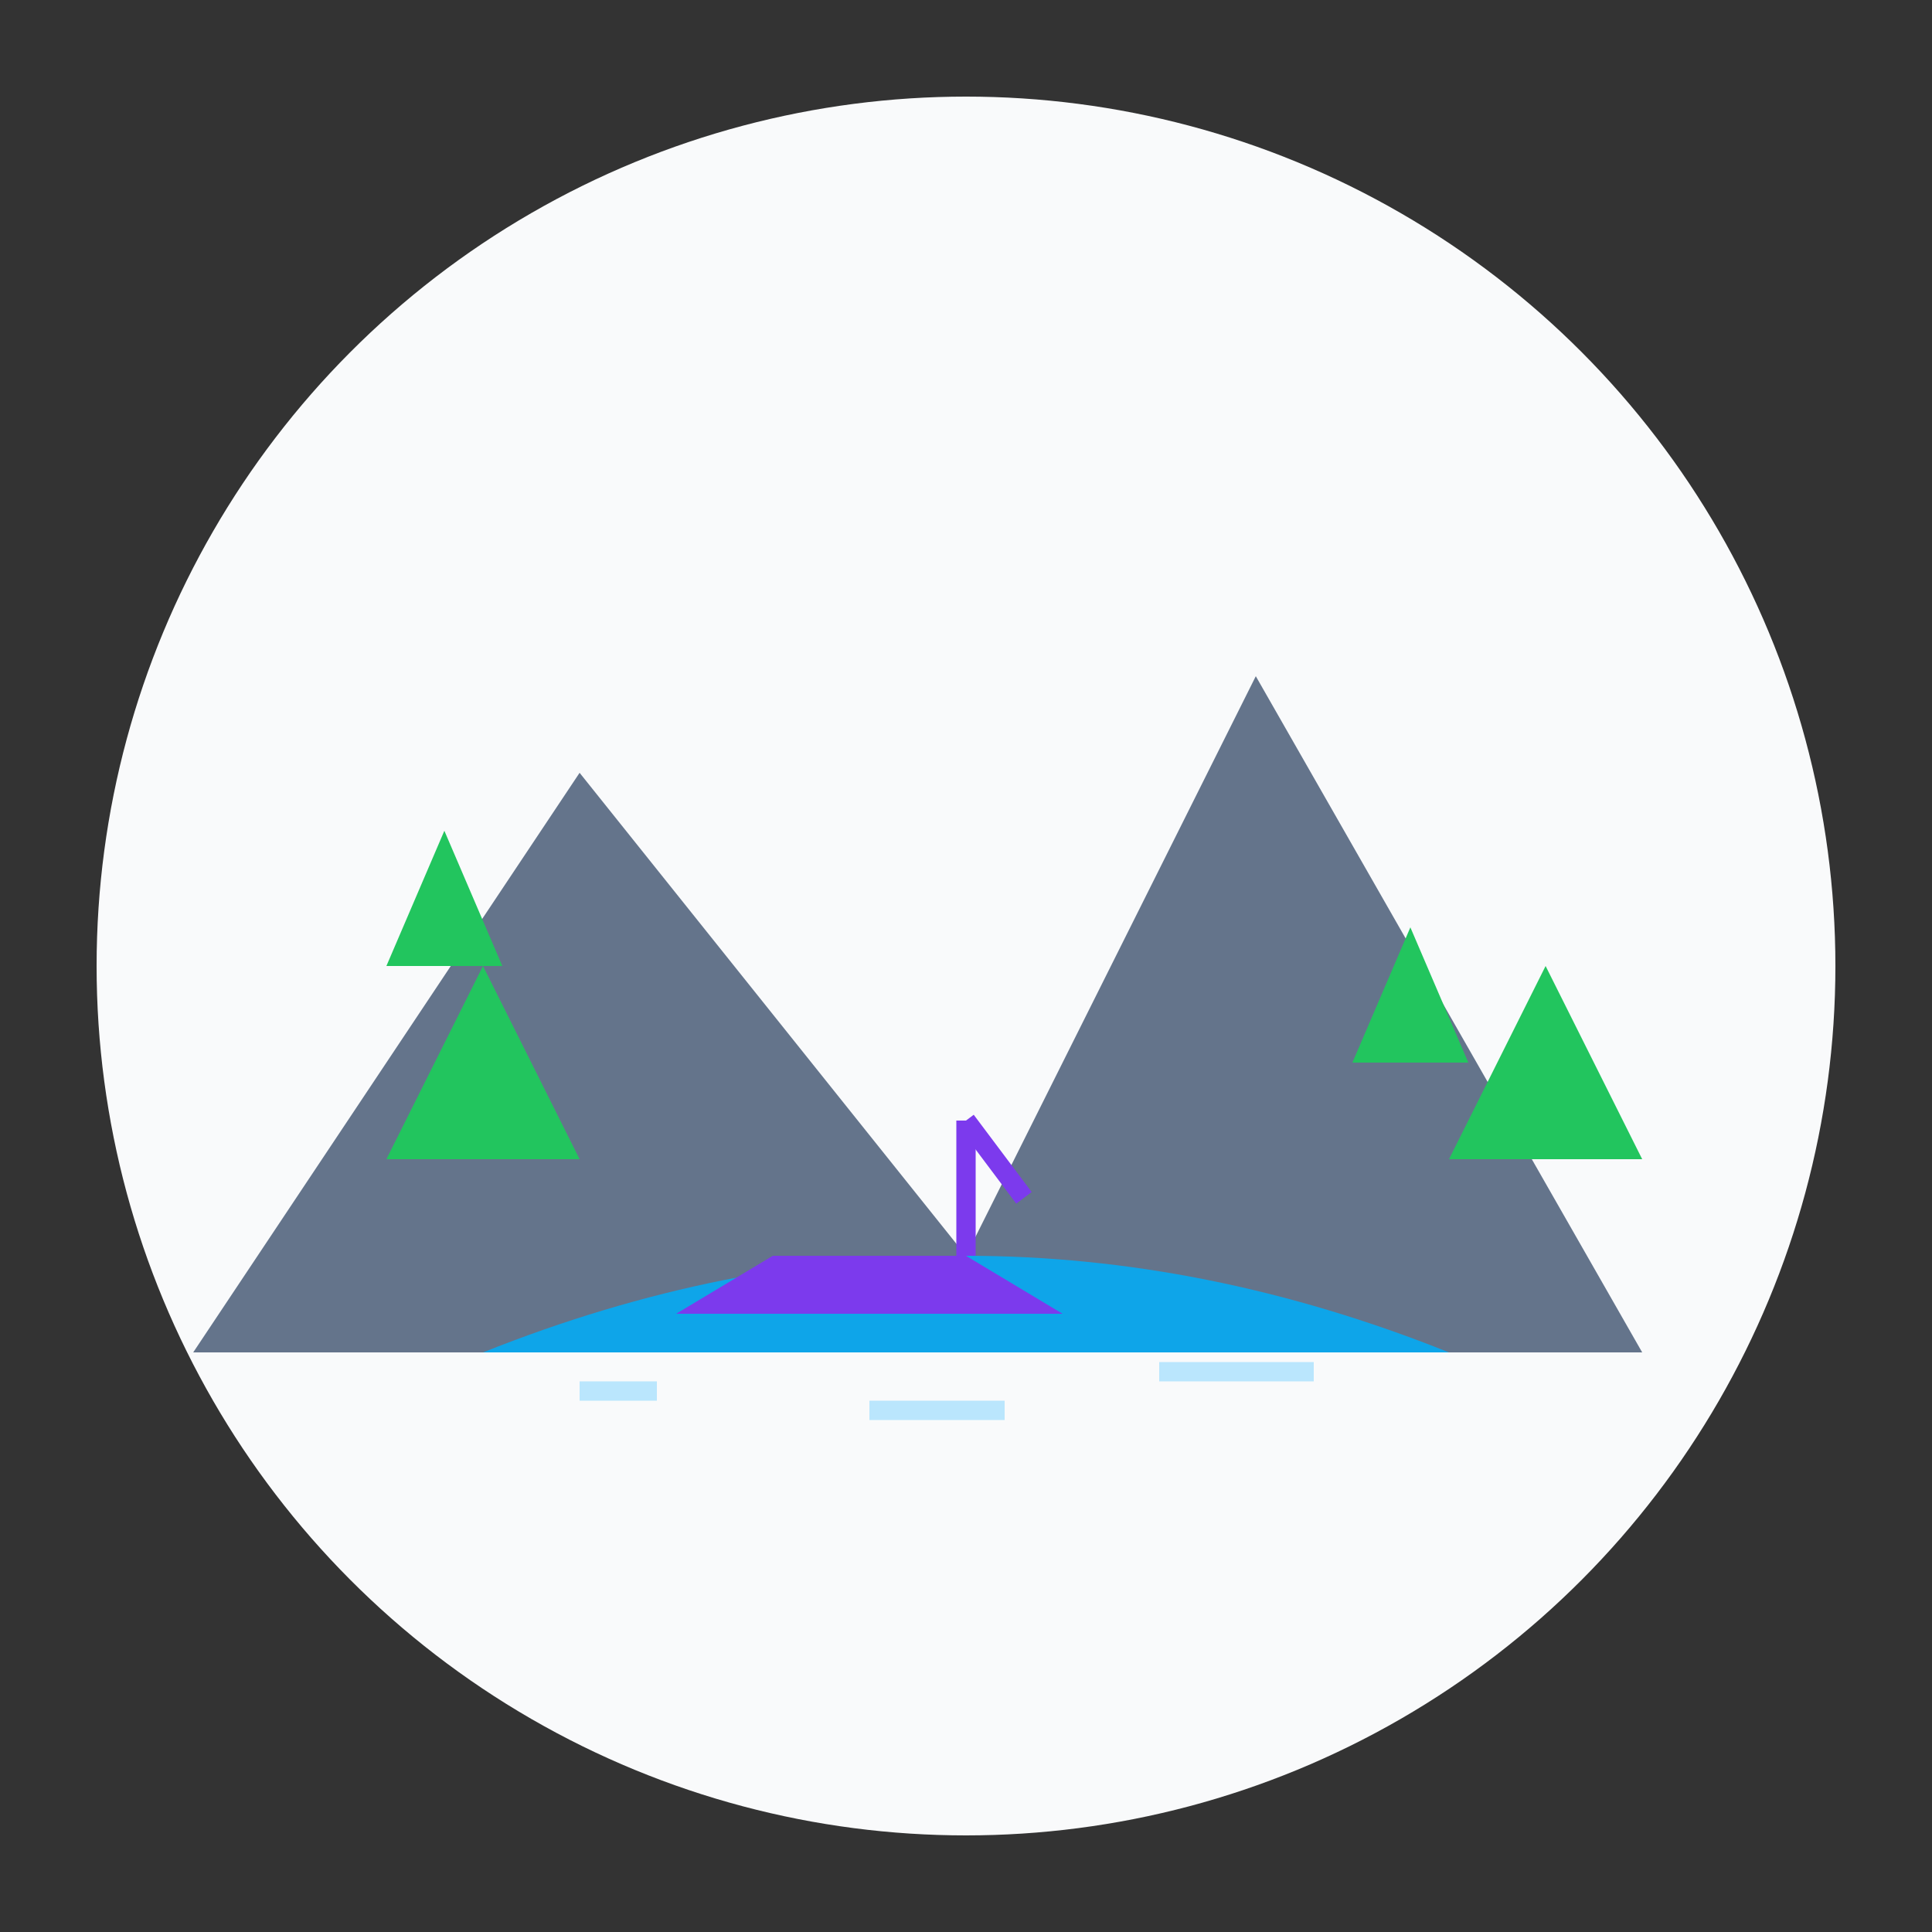 <svg xmlns="http://www.w3.org/2000/svg" viewBox="0 0 100 100">
  <rect x="0" y="0" width="100" height="100" fill="#333333" stroke="none"/>
  <circle cx="50" cy="50" r="45" fill="#f9fafb"/>
  
  <!-- Mountains -->
  <polygon points="10,70 30,40 50,65 65,35 85,70" fill="#64748b"/>
  
  <!-- Lake -->
  <path d="M25,70 Q50,60 75,70" fill="#0ea5e9"/>
  
  <!-- Trees -->
  <polygon points="20,60 25,50 30,60" fill="#22c55e"/>
  <polygon points="20,50 23,43 26,50" fill="#22c55e"/>
  
  <polygon points="75,60 80,50 85,60" fill="#22c55e"/>
  <polygon points="70,55 73,48 76,55" fill="#22c55e"/>
  
  <!-- Boat -->
  <path d="M40,65 L50,65 L55,68 L35,68 Z" fill="#7c3aed"/>
  <line x1="50" y1="65" x2="50" y2="58" stroke="#7c3aed" stroke-width="1"/>
  <path d="M50,58 L53,62" stroke="#7c3aed" stroke-width="1"/>
  
  <!-- Reflection -->
  <line x1="30" y1="72" x2="34" y2="72" stroke="#bae6fd" stroke-width="1"/>
  <line x1="45" y1="73" x2="52" y2="73" stroke="#bae6fd" stroke-width="1"/>
  <line x1="60" y1="71" x2="68" y2="71" stroke="#bae6fd" stroke-width="1"/>
</svg>
